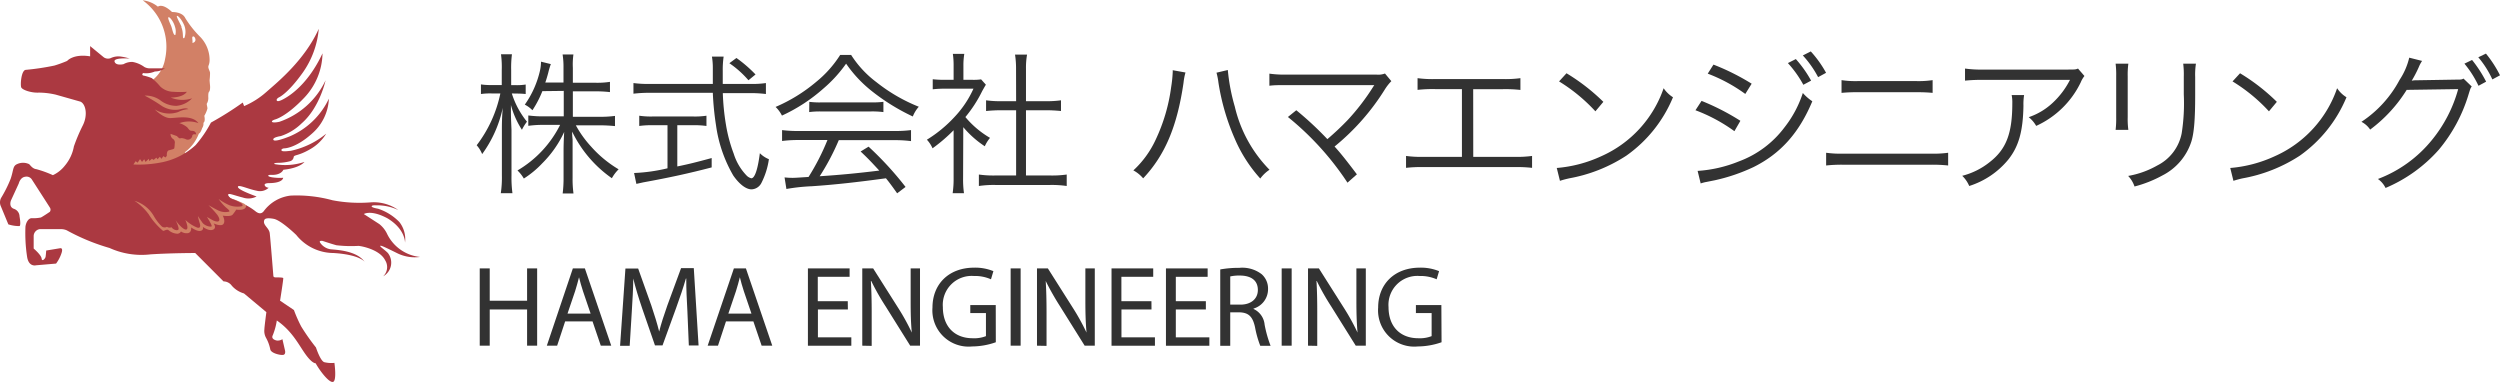 <svg xmlns="http://www.w3.org/2000/svg" viewBox="0 0 392.77 60"><defs><style>.cls-1{fill:#323232;}.cls-2{fill:#d28066;}.cls-3{fill:#ab3941;}</style></defs><title>アセット 1</title><g id="レイヤー_2" data-name="レイヤー 2"><g id="特別処理パーツ"><path class="cls-1" d="M80.41,14.68a13.46,13.46,0,0,0,2.38,4.44A7.12,7.12,0,0,0,82,20.39a13.58,13.58,0,0,1-1.73-3.89c0,1.78,0,1.78.09,3.89v7.18a18.61,18.61,0,0,0,.15,2.78H78.68a16.45,16.45,0,0,0,.17-2.78V20.75c0-1.22,0-2.23.14-3.81a19.06,19.06,0,0,1-3.24,7.27,4.7,4.7,0,0,0-.86-1.39,20.08,20.08,0,0,0,3.72-8.14H77.24a10.72,10.72,0,0,0-1.68.09V13.26a9.94,9.94,0,0,0,1.68.1h1.59V11a14.86,14.86,0,0,0-.12-2.47h1.72A16.42,16.42,0,0,0,80.31,11v2.38h.8a8.42,8.42,0,0,0,1.48-.1v1.49a13.74,13.74,0,0,0-1.48-.07Zm4.8-.36a16.35,16.35,0,0,1-1.56,3,4.58,4.58,0,0,0-1.2-.88,15,15,0,0,0,2.4-5.41A6.82,6.82,0,0,0,85,9.69l1.54.38a11.63,11.63,0,0,0-.39,1.3c-.14.55-.31,1.12-.48,1.6h2.86V10.69a12.78,12.78,0,0,0-.14-2.13h1.7A11.39,11.39,0,0,0,90,10.67V13h3.5a13.29,13.29,0,0,0,2.33-.14v1.61a19.37,19.37,0,0,0-2.33-.12H90v4h4.29a17,17,0,0,0,2.33-.14v1.6c-.74-.07-1.49-.12-2.35-.12H90.47A16.71,16.71,0,0,0,92.84,23a18.12,18.12,0,0,0,4.35,3.6A6,6,0,0,0,96.13,28a19,19,0,0,1-6.24-7.32c0,.48,0,.48.07,1.27,0,.43,0,1,0,1.59v4.34a16.92,16.92,0,0,0,.14,2.52h-1.7a19.47,19.47,0,0,0,.14-2.54V23.61c0-.22,0-1.18.1-2.88a17,17,0,0,1-3.44,4.92,15,15,0,0,1-2.9,2.4,5.83,5.83,0,0,0-1-1.27A17.24,17.24,0,0,0,88,19.62H85.4a16.24,16.24,0,0,0-2.4.15V18.14a17.71,17.71,0,0,0,2.4.14h3.17v-4Z"/><path class="cls-1" d="M118,13.19a15.44,15.44,0,0,0,2.33-.14v1.72a18.85,18.85,0,0,0-2.47-.14h-4.3a37.09,37.09,0,0,0,.5,5,23.53,23.53,0,0,0,1.21,4.51,8.63,8.63,0,0,0,2,3.41,1.55,1.55,0,0,0,.77.46c.52,0,1-1.3,1.34-3.94a4.24,4.24,0,0,0,1.42.94,11.89,11.89,0,0,1-1.18,3.74,1.82,1.82,0,0,1-1.54,1c-.88,0-1.94-.82-2.88-2.18a21.51,21.51,0,0,1-2.71-7.9,44.75,44.75,0,0,1-.5-5.09h-10a20.6,20.6,0,0,0-2.47.14V13.05a18.11,18.11,0,0,0,2.47.14h10c0-.74,0-.74,0-2.42a10.75,10.75,0,0,0-.14-1.88h1.84a14,14,0,0,0-.14,2.24c0,.5,0,1,0,2.06Zm-15.41,6.48a14.43,14.43,0,0,0-2.16.12V18.18a12.54,12.54,0,0,0,2.19.12h6.21a12.36,12.36,0,0,0,2.16-.12v1.61a14,14,0,0,0-2.13-.12h-2.45v6.48c1.77-.36,2.81-.62,5.4-1.32V26.3c-3.55.93-6.77,1.63-10.75,2.35l-1.08.24-.36-1.71a26.82,26.82,0,0,0,5.25-.74V19.67Zm15-7.06a15.56,15.56,0,0,0-3-2.68l1.11-.82a20.77,20.77,0,0,1,3,2.59Z"/><path class="cls-1" d="M133.72,8.63a16.28,16.28,0,0,0,4,4.3,26.38,26.38,0,0,0,6.63,3.84,5.11,5.11,0,0,0-.94,1.53,32.65,32.65,0,0,1-6.67-4.17A19.8,19.8,0,0,1,132.93,10a21.06,21.06,0,0,1-3.6,3.94,26.31,26.31,0,0,1-6.48,4.22,4.92,4.92,0,0,0-1-1.36,25.38,25.38,0,0,0,6.36-3.92A17.55,17.55,0,0,0,132,8.63ZM125.61,22a19.8,19.8,0,0,0-2.74.15V20.44a20.15,20.15,0,0,0,2.74.14h14.78a19.76,19.76,0,0,0,2.74-.14v1.73a20,20,0,0,0-2.74-.15h-8.61a36.73,36.73,0,0,1-3,5.67c3.31-.22,5.81-.46,9.36-.89-1.44-1.56-1.87-2-2.93-3l1.25-.76a51.75,51.75,0,0,1,5.81,6.33l-1.32,1c-.94-1.32-1.25-1.73-1.76-2.36-4.27.58-7.89,1-11.64,1.25a29.74,29.74,0,0,0-4,.43l-.29-1.82a10.58,10.58,0,0,0,1.22.07c.39,0,.39,0,2.55-.14A36.11,36.11,0,0,0,130,22Zm1.54-6a13,13,0,0,0,1.89.09h7.75a15.12,15.12,0,0,0,2-.09v1.61a13.48,13.48,0,0,0-2-.1H129a12.52,12.52,0,0,0-1.87.1Z"/><path class="cls-1" d="M151.31,28a15,15,0,0,0,.14,2.35h-1.78a15.53,15.53,0,0,0,.15-2.37V20.46a25.54,25.54,0,0,1-3.31,2.84,4.66,4.66,0,0,0-.89-1.35,20.35,20.35,0,0,0,4.32-3.55,16,16,0,0,0,3-4.47h-4.48a17,17,0,0,0-1.92.1V12.45a16.05,16.05,0,0,0,1.87.09h1.41V10.31a12.57,12.57,0,0,0-.12-1.85h1.8a10.9,10.9,0,0,0-.14,1.87v2.21h1.39a8.48,8.48,0,0,0,1.39-.07l.75.84c-.17.26-.31.53-.58,1a20.37,20.37,0,0,1-2.64,4.08,14.6,14.6,0,0,0,3.87,3.27,5.61,5.61,0,0,0-.82,1.32,15.54,15.54,0,0,1-3.38-3Zm8.32-17.23a14.3,14.3,0,0,0-.16-2.19h1.89a11.68,11.68,0,0,0-.17,2.19V15.9h3.15a16.42,16.42,0,0,0,2.35-.14v1.68c-.74-.07-1.51-.12-2.35-.12h-3.15V27.57H165a16,16,0,0,0,2.59-.15v1.8a16.47,16.47,0,0,0-2.59-.16h-8.64a16,16,0,0,0-2.57.16v-1.8a16,16,0,0,0,2.59.15h3.26V17.32h-2.37c-.82,0-1.61.05-2.35.12V15.76a16.12,16.12,0,0,0,2.35.14h2.37Z"/><path class="cls-1" d="M186.25,11.39a9.4,9.4,0,0,0-.31,1.63c-1,6.84-2.91,11.36-6.34,15a5.24,5.24,0,0,0-1.54-1.25A15.19,15.19,0,0,0,181.54,22,27.79,27.79,0,0,0,184,13.67a19.81,19.81,0,0,0,.24-2.26,2.11,2.11,0,0,0,0-.38ZM192.9,11a30.3,30.3,0,0,0,1.1,5.76,20.91,20.91,0,0,0,5.45,9.91A5.69,5.69,0,0,0,198,28.05a22.44,22.44,0,0,1-4-6.24A35.47,35.47,0,0,1,191.43,13a10.69,10.69,0,0,0-.31-1.58Z"/><path class="cls-1" d="M203.66,17.32a51.88,51.88,0,0,1,4.88,4.54,43.1,43.1,0,0,0,3.19-3,34.88,34.88,0,0,0,4-5.21,2.79,2.79,0,0,1,.19-.28c-.34,0-.34,0-13.7,0-1.3,0-2,0-2.79.1v-1.9a17.36,17.36,0,0,0,2.81.15h14a3,3,0,0,0,1.35-.17l1,1.2a7.51,7.51,0,0,0-1,1.27,36.25,36.25,0,0,1-7.92,9c.92,1,1.9,2.24,3.51,4.37L211.7,28.7a45.12,45.12,0,0,0-9.36-10.32Z"/><path class="cls-1" d="M231.46,24.64h6.43a17.36,17.36,0,0,0,2.81-.14v1.87a21.25,21.25,0,0,0-2.78-.12H223.66a21.19,21.19,0,0,0-2.76.12V24.5a17.16,17.16,0,0,0,2.78.14h6V14h-4.18a21.24,21.24,0,0,0-2.79.12V12.28a17.58,17.58,0,0,0,2.81.14h10.54a17.58,17.58,0,0,0,2.81-.14v1.85a21.24,21.24,0,0,0-2.79-.12h-4.63Z"/><path class="cls-1" d="M244.58,26.39a20.64,20.64,0,0,0,7-1.85,18.11,18.11,0,0,0,9.79-10.68,4.93,4.93,0,0,0,1.47,1.42,21.05,21.05,0,0,1-7.32,9.17,24.25,24.25,0,0,1-9,3.57c-.64.15-.84.2-1.44.39Zm1.53-14.88A31.4,31.4,0,0,1,251.9,16l-1.25,1.49a26.71,26.71,0,0,0-5.71-4.7Z"/><path class="cls-1" d="M267.33,15.85a37,37,0,0,1,6.1,3.13l-.94,1.63a25.8,25.8,0,0,0-6.12-3.29Zm-.62,11a20.74,20.74,0,0,0,6.45-1.48,15.8,15.8,0,0,0,7.2-5.36,17.43,17.43,0,0,0,2.88-5.4,7.43,7.43,0,0,0,1.49,1.3c-2.09,5-5,8.23-9.24,10.34a28.55,28.55,0,0,1-6.07,2.07l-1.3.26a6.19,6.19,0,0,0-.93.24Zm2.49-16.7a36.18,36.18,0,0,1,6,3l-1,1.61a25.22,25.22,0,0,0-5.9-3.19Zm12.94-.87a18.19,18.19,0,0,1,2.4,3.39l-1.22.65a17.22,17.22,0,0,0-2.43-3.41Zm2.35-1.2a17.27,17.27,0,0,1,2.4,3.36l-1.25.68a16,16,0,0,0-2.4-3.41Z"/><path class="cls-1" d="M286.9,24a17.09,17.09,0,0,0,2.78.14h13.61a17.09,17.09,0,0,0,2.78-.14v2a22.61,22.61,0,0,0-2.76-.12H289.66a22.71,22.71,0,0,0-2.76.12Zm2.42-11.41a14.84,14.84,0,0,0,2.57.15h9.17a15,15,0,0,0,2.57-.15v2a24.38,24.38,0,0,0-2.55-.1h-9.22a24.16,24.16,0,0,0-2.54.1Z"/><path class="cls-1" d="M318,14.94a9.26,9.26,0,0,0-.1,1.68c-.07,4-.74,6.39-2.38,8.45a13,13,0,0,1-6.14,4.15,4.81,4.81,0,0,0-1.1-1.6,11.4,11.4,0,0,0,4.39-2.21c2.54-2,3.48-4.49,3.48-9.17a5.85,5.85,0,0,0-.1-1.3Zm9.48-3a4.22,4.22,0,0,0-.58,1,14.33,14.33,0,0,1-7,6.84,4.73,4.73,0,0,0-1.17-1.37,10.37,10.37,0,0,0,3.79-2.28,12.85,12.85,0,0,0,2.69-3.58H311.55a24.44,24.44,0,0,0-2.83.12V10.77a17.83,17.83,0,0,0,2.86.16h12.89c1.61,0,1.61,0,2-.16Z"/><path class="cls-1" d="M334.38,10a13.28,13.28,0,0,0-.1,2V18.4a12.76,12.76,0,0,0,.1,2h-2a15,15,0,0,0,.09-2V12a14.66,14.66,0,0,0-.09-2ZM345,10a11.25,11.25,0,0,0-.12,2.09v2.83c0,3.82-.17,5.93-.6,7.32a9.1,9.1,0,0,1-4.56,5.33,18.89,18.89,0,0,1-4.37,1.73,4.48,4.48,0,0,0-1-1.66A14.09,14.09,0,0,0,338.92,26a7.18,7.18,0,0,0,3.84-5.06,30.44,30.44,0,0,0,.33-6.13V12.06A13.84,13.84,0,0,0,343,10Z"/><path class="cls-1" d="M350.39,26.39a20.63,20.63,0,0,0,7-1.85,18.11,18.11,0,0,0,9.79-10.68,4.71,4.71,0,0,0,1.47,1.42,21.12,21.12,0,0,1-7.32,9.17,24.25,24.25,0,0,1-9,3.57,14.36,14.36,0,0,0-1.44.39Zm1.54-14.88A31,31,0,0,1,357.71,16l-1.24,1.49a26.52,26.52,0,0,0-5.72-4.7Z"/><path class="cls-1" d="M380.53,9.57a5.23,5.23,0,0,0-.53,1,18.63,18.63,0,0,1-1.1,2.11,3.72,3.72,0,0,1,.86-.07l6.05-.1c.84,0,.91,0,1.23-.16l1.29,1.24c-.21.29-.21.32-.48,1.18a24.46,24.46,0,0,1-4.7,8.76,23.21,23.21,0,0,1-8.36,6,3.7,3.7,0,0,0-1.2-1.41A20,20,0,0,0,382.07,22a21.64,21.64,0,0,0,4.13-8l-8.09.12a22.65,22.65,0,0,1-5.74,6.24A3.64,3.64,0,0,0,371,19.14a18,18,0,0,0,6-6.6,10.81,10.81,0,0,0,1.51-3.48Zm7.85-.15a19.74,19.74,0,0,1,2.21,3.41l-1.2.65A15.92,15.92,0,0,0,387.18,10Zm2.18-1a18.14,18.14,0,0,1,2.21,3.41l-1.2.65A15,15,0,0,0,389.36,9Z"/><path class="cls-1" d="M76.94,42.17v5.08h5.87V42.17h1.58V54.31H82.81V48.62H76.94v5.69H75.37V42.17Z"/><path class="cls-1" d="M88.79,50.49l-1.26,3.82H85.91L90,42.17h1.89l4.14,12.14H94.39l-1.3-3.82Zm4-1.22-1.19-3.5c-.27-.79-.45-1.51-.63-2.21h0c-.19.72-.38,1.46-.62,2.2l-1.19,3.51Z"/><path class="cls-1" d="M108,49c-.09-1.69-.2-3.73-.18-5.24h-.06c-.41,1.42-.92,2.93-1.53,4.61l-2.14,5.89h-1.19l-2-5.78c-.58-1.71-1.06-3.28-1.41-4.72h0c0,1.51-.13,3.55-.24,5.36l-.32,5.21H97.42l.84-12.14h2L102.33,48c.5,1.5.92,2.83,1.23,4.09h0c.31-1.23.74-2.56,1.28-4.09l2.16-5.87h2l.75,12.14h-1.53Z"/><path class="cls-1" d="M114.06,50.49l-1.26,3.82h-1.62l4.12-12.14h1.89l4.14,12.14h-1.67l-1.3-3.82Zm4-1.22-1.19-3.5c-.27-.79-.45-1.51-.63-2.21h0c-.19.72-.38,1.46-.62,2.2l-1.19,3.51Z"/><path class="cls-1" d="M133.21,48.62H128.5V53h5.25v1.32h-6.82V42.17h6.55v1.32h-5v3.83h4.71Z"/><path class="cls-1" d="M135.47,54.31V42.17h1.71l3.89,6.14a35,35,0,0,1,2.18,3.94h0c-.15-1.62-.18-3.1-.18-5V42.17h1.47V54.31H143l-3.85-6.16a37.87,37.87,0,0,1-2.27-4l-.06,0c.09,1.53.13,3,.13,5v5.19Z"/><path class="cls-1" d="M156.45,53.77a11.38,11.38,0,0,1-3.72.66,5.69,5.69,0,0,1-6.23-6.12c0-3.62,2.5-6.26,6.57-6.26a7.55,7.55,0,0,1,3,.55l-.38,1.28a6.2,6.2,0,0,0-2.68-.52,4.54,4.54,0,0,0-4.88,4.88c0,3.08,1.86,4.9,4.68,4.9a5.08,5.08,0,0,0,2.09-.33V49.19h-2.46V47.93h4Z"/><path class="cls-1" d="M160.35,42.17V54.31h-1.57V42.17Z"/><path class="cls-1" d="M162.92,54.31V42.17h1.71l3.89,6.14a35,35,0,0,1,2.18,3.94h0c-.14-1.62-.18-3.1-.18-5V42.17H172V54.31h-1.59l-3.85-6.16a41.7,41.7,0,0,1-2.27-4l0,0c.09,1.53.13,3,.13,5v5.19Z"/><path class="cls-1" d="M180.91,48.62h-4.72V53h5.26v1.32h-6.82V42.17h6.55v1.32h-5v3.83h4.72Z"/><path class="cls-1" d="M189.45,48.62h-4.72V53H190v1.32h-6.82V42.17h6.55v1.32h-5v3.83h4.72Z"/><path class="cls-1" d="M191.71,42.33a16.53,16.53,0,0,1,3-.25,5,5,0,0,1,3.51,1,3,3,0,0,1,1,2.31,3.17,3.17,0,0,1-2.28,3.09v.06A3,3,0,0,1,198.68,51a18.93,18.93,0,0,0,.94,3.33H198a16,16,0,0,1-.82-2.9c-.36-1.68-1-2.31-2.43-2.36h-1.47v5.26h-1.57Zm1.57,5.53h1.6c1.67,0,2.74-.92,2.74-2.3,0-1.57-1.14-2.25-2.79-2.27a6.6,6.6,0,0,0-1.55.14Z"/><path class="cls-1" d="M202.93,42.17V54.31h-1.57V42.17Z"/><path class="cls-1" d="M205.5,54.31V42.17h1.71l3.89,6.14a35,35,0,0,1,2.18,3.94h0c-.14-1.62-.18-3.1-.18-5V42.17h1.48V54.31H213l-3.85-6.16a37.87,37.87,0,0,1-2.27-4l-.05,0c.09,1.53.12,3,.12,5v5.19Z"/><path class="cls-1" d="M226.48,53.77a11.45,11.45,0,0,1-3.73.66,5.69,5.69,0,0,1-6.23-6.12c0-3.62,2.5-6.26,6.57-6.26a7.61,7.61,0,0,1,3,.55l-.38,1.28a6.27,6.27,0,0,0-2.68-.52,4.54,4.54,0,0,0-4.88,4.88c0,3.08,1.85,4.9,4.68,4.9a5.11,5.11,0,0,0,2.09-.33V49.19h-2.47V47.93h4Z"/><path class="cls-2" d="M38.35,32a14.75,14.75,0,0,0-2.18-.87c-.25-.29-7.24-7.13-7.14-7.21A6.47,6.47,0,0,0,31.24,21c.31-.14.52-.87.52-.87a1.22,1.22,0,0,0,.2-.84c.35-.21.14-1.09.14-1.09a4.65,4.65,0,0,0,.49-1.15c0-.28-.18-.74-.07-.81a1.71,1.71,0,0,0,.2-1c0-.35,0-.7.14-.84s.17-.63.14-.94-.07-.74-.07-.88A10.18,10.18,0,0,0,33,11.48c0-.35-.38-.77-.24-1.16a2.29,2.29,0,0,0,.17-.92,5.23,5.23,0,0,0-1.5-3.63A15.77,15.77,0,0,1,29.1,2.83c-.47-1-2.07-.94-2.07-.94-1.55-1.47-2.22-.84-2.22-.84a4.55,4.55,0,0,0-2.39-1,9,9,0,0,1,3.52,9.19c-.62,3.72-4.4,4.56-4.4,4.56L20.37,26a29.71,29.71,0,0,0-1.14,5.14c0,1.26,2.59,3,4.83,5s5.59,1.19,9.73.73a5.66,5.66,0,0,0,5.11-4.16C38.93,32.37,38.8,32.34,38.35,32Zm-8-26.28c.24,0,.34.38.34.38a.49.49,0,0,1-.48.63C30.34,6.51,30.07,5.77,30.31,5.74Zm-2.76-.25c-.35.25-.52-.94-.69-1.36s-.62-1.33-.42-1.4.8.7,1,1.47A2.29,2.29,0,0,1,27.55,5.49Zm.93-1.26c-.25-.6-.86-1.61-.72-1.71s.79.59,1.17,1.54a2.77,2.77,0,0,1,0,1.92C28.55,6.23,28.93,5.32,28.48,4.23Z"/><path class="cls-3" d="M14.16,8.85l0-1.61L16.3,9a1.15,1.15,0,0,0,1.07.14A2.8,2.8,0,0,1,19,8.89a9.08,9.08,0,0,1,1.38.31S17.78,9,18,9.69s1.41.39,1.41.39a2.68,2.68,0,0,1,1.42-.35,4.51,4.51,0,0,1,1.86.8,1.83,1.83,0,0,0,.9.21h2.31a2.78,2.78,0,0,1-1.56.49,3.47,3.47,0,0,1-1.86.25s-.27.24,0,.38a7.34,7.34,0,0,1,1.38.42,9.46,9.46,0,0,1,1.31,1.3,3,3,0,0,0,2.07.84,14.1,14.1,0,0,0,2.11,0s-.42.88-2.52.91a4.73,4.73,0,0,0,3.35.11,3.87,3.87,0,0,1-2.45,1.19,4.1,4.1,0,0,1-2.59-.91,4,4,0,0,0-2.42-.7,25.58,25.58,0,0,1,2.52,1.5,3.85,3.85,0,0,0,2.8.7c.55-.1,1.17-.35,1.55-.07A4,4,0,0,0,28,17.6a4.3,4.3,0,0,1-3.69-.42s1.31,1.37,2.41,1.37,3.45-.56,4.46.8a4.37,4.37,0,0,0-3,0,3.3,3.3,0,0,1,1.24.66c.31.39.38.49.59.53s.72-.07.82.59c0,0-.58-.17-.62.21a.72.72,0,0,1-1.1.49s-.59-.21-.76-.1-.55-.35-.55-.35l-1-.35a.9.9,0,0,0,.34.77.68.68,0,0,1,.31.77,4.21,4.21,0,0,1-.07.73c-.06.14-.48.21-.86.32s-.31.87-.31.87l-.21.25-.34-.21-.28.42-.27-.32-.35.39-.2-.25-.42.35-.27-.17-.42.35-.07-.35-.52.49-.2-.42-.35.42L22,25l-.38.56-.31-.24-.35.52a18,18,0,0,0,4.14-.28,11.06,11.06,0,0,0,5.63-2.76,18.67,18.67,0,0,0,2.41-3.54,50.26,50.26,0,0,0,5-3.15l.21.56a12.9,12.9,0,0,0,3.52-2.24c1.79-1.57,6-5,8.21-9.9a14,14,0,0,1-2.52,6.89c-2.38,3.33-3.76,3.89-3.76,3.89s-.45.24-.31.49.8-.07,1.38-.42,3.52-2.1,5.8-7a10.39,10.39,0,0,1-2.8,6.9c-2.93,3.11-4.69,3.5-4.69,3.5s-.55.17-.45.35.76.1,1.18,0a12.52,12.52,0,0,0,7.24-6.51s-.9,4.27-3.76,6.76a8.47,8.47,0,0,1-3.28,2s-1.27.18-1.17.56,1.45-.07,2.59-.52a12,12,0,0,0,6.14-5.92,7.69,7.69,0,0,1-2.62,5.46c-2.69,2.42-4.45,2.35-4.45,2.35s-.45.07-.38.31.82.14,1.48.07A13,13,0,0,0,51.25,21a7,7,0,0,1-2.59,2.48c-1.83,1.05-2.45.81-2.52,1.19a.77.77,0,0,1-.62.67,7.4,7.4,0,0,1-1.72.24c-.76,0-.83.14-.62.21a9.53,9.53,0,0,0,4.65-.35s-.65.95-3.31,1.23c0,0-.34.91-2,.8-.48,0-.62.25.24.39a8.2,8.2,0,0,0,1.73.07s0,.84-2.28.84c0,0-.76,0-.62.35s.62.38.62.38a2,2,0,0,1-1.9.46c-1.31-.25-2.83-1-2.93-.63s1.59,1.05,2.93,1.54a2.74,2.74,0,0,1-2.14.17c-1.38-.35-2.24-.73-2.31-.49s.31.6.69.74A6.89,6.89,0,0,1,38,32c.13.18.2.39-.11.42a3.62,3.62,0,0,1-1.83-.17,8.36,8.36,0,0,1-1.72-1,7.67,7.67,0,0,0,1.14,1.33c.48.39.65.56.52.67a2.59,2.59,0,0,1-1.7-.18c-.62-.31-1.55-.84-1.55-.84a16.72,16.72,0,0,1,1.38,1.51c.35.49.42.84.24,1s-.69,0-1-.17-.86-.49-.86-.49.82,1.29.75,1.46-1.07,0-1.48-.59-.69-1-.69-1a9,9,0,0,0,.28,1.09c.2.66,0,.8-.35.73a6,6,0,0,1-1.9-1.22s.59,1.32.18,1.5-1.45-1-1.73-1.5c0,0,.66,1.32.45,1.53s-.83,0-1.07-.38a.74.74,0,0,1-.72-.07.71.71,0,0,1-.9-.14A7.59,7.59,0,0,1,24.2,34a5.2,5.2,0,0,0-3.07-2.45,8.73,8.73,0,0,1,2.24,2.13,10.82,10.82,0,0,0,2.25,2.59c.24,0,.62-.32.86-.11a2.25,2.25,0,0,0,1.38.56.64.64,0,0,0,.57-.36,1.5,1.5,0,0,0,1.14.26c.57-.16.46-.89.46-.89s1,.73,1.55.52a.42.42,0,0,0,.26-.63s.94.74,1.61.47.1-1,.1-1,1.19.57,1.55.1-.1-1.31-.1-1.31,1.24.21,1.55-.16a7.83,7.83,0,0,0,.57-.79s1.61.27,1.55-.68a9,9,0,0,1,1.4.89c.57.48,1,.48,1.35.06a6.11,6.11,0,0,1,4.24-2.47,21.34,21.34,0,0,1,6.57.73,22.38,22.38,0,0,0,6.16.32A6.73,6.73,0,0,1,62.58,33a7.77,7.77,0,0,0-3.51-.74s-.68-.05-.68.16,1,.37,1,.37a8.24,8.24,0,0,1,3.36,2.1,4.36,4.36,0,0,1,.88,3.25s.1-2.1-2.74-3.83c-2.64-1.42-3.73-.68-3.73-.68l2.43,1.57a4.32,4.32,0,0,1,1.19,1.47A6.48,6.48,0,0,0,66,40.37a6.24,6.24,0,0,1-3.47-.53c-1.71-.84-2.74-1.36-2.79-1.21s.67.58,1.19,1.11a2.45,2.45,0,0,1-.73,3.67,2,2,0,0,0,.31-2.52c-.82-1.63-3.51-2.2-4.19-2.26a19.84,19.84,0,0,1-3.47-.1c-.93-.26-2.17-.68-2.17-.68s-.67-.11-.36.31a2.38,2.38,0,0,0,1.6,1c.78.1,4.09.15,5.39,2,0,0-.73-1.15-4.92-1.41a7.54,7.54,0,0,1-5.85-2.84S44.16,34.59,43,34.38s-1.45,0-1.5.27c-.21.73.78,1.15.88,2s.57,6.72.57,6.72,0,.21.36.21,1.14,0,1.19.11S44,47.24,44,47.24l2.18,1.47a21.69,21.69,0,0,0,1.14,2.58,33.16,33.16,0,0,0,2.32,3.3s.68,2.1,1.3,2.31a4.72,4.72,0,0,0,1.6.11s.42,2.94-.26,3-2.12-1.89-2.69-2.94c0,0-.51.1-1.6-1.42s-2.07-3.62-4.5-5.3a10.17,10.17,0,0,1-.63,2.31c-.36.68.63.84.63.84a1.36,1.36,0,0,0,.88-.21l.41,1.78s.16.63-.31.69-1.86-.27-2-.84a6.26,6.26,0,0,0-.67-1.84,2.23,2.23,0,0,1-.26-1.36c0-.37.31-2.68.31-2.68l-3.52-2.94a4,4,0,0,1-1.91-1.21,1.61,1.61,0,0,0-1.3-.68l-4.45-4.46s-3.72,0-7,.21a12.17,12.17,0,0,1-6.46-1,32.55,32.55,0,0,1-6.73-2.78A2.31,2.31,0,0,0,9.49,36H6.23a1.12,1.12,0,0,0-.94,1.05v2s1.19,1,1.25,1.57.57,0,.62-.26.1-1,.1-1L9.43,39s.57-.16.21.84a5.7,5.7,0,0,1-.83,1.57l-3.15.27s-1.14.31-1.4-1.32A24.54,24.54,0,0,1,4,35.59c.1-.68.46-1.26.93-1.31a6.2,6.2,0,0,0,1.5-.11c.31-.15,1.4-.89,1.4-.89a.59.59,0,0,0,0-.68c-.26-.42-2.8-4.36-2.8-4.36a1,1,0,0,0-1.08-.47c-.78.1-1,1.05-1,1.05L1.72,31.5s-.41,1,.47,1.31A1.29,1.29,0,0,1,3.07,34s.26,1.36,0,1.52a5.61,5.61,0,0,1-1.76-.27l-1.24-3a1.5,1.5,0,0,1,.1-1.15,19.58,19.58,0,0,0,1.5-3c.47-1.36.31-2,1-2.31a2.23,2.23,0,0,1,1.91,0c.26.26.57.73,1.14.79a16.8,16.8,0,0,1,2.59.94A5.17,5.17,0,0,0,10.21,26,6.46,6.46,0,0,0,11.61,23a27.93,27.93,0,0,1,1.4-3.3c.82-1.63.46-3.36-.37-3.73l-3.88-1.1a12,12,0,0,0-2.69-.32c-1.14.06-2.59-.42-2.74-.84s0-2.57.67-2.73a39.8,39.8,0,0,0,4.55-.68,19.4,19.4,0,0,0,2-.73S11.49,8.42,14.16,8.85Z"/></g></g></svg>